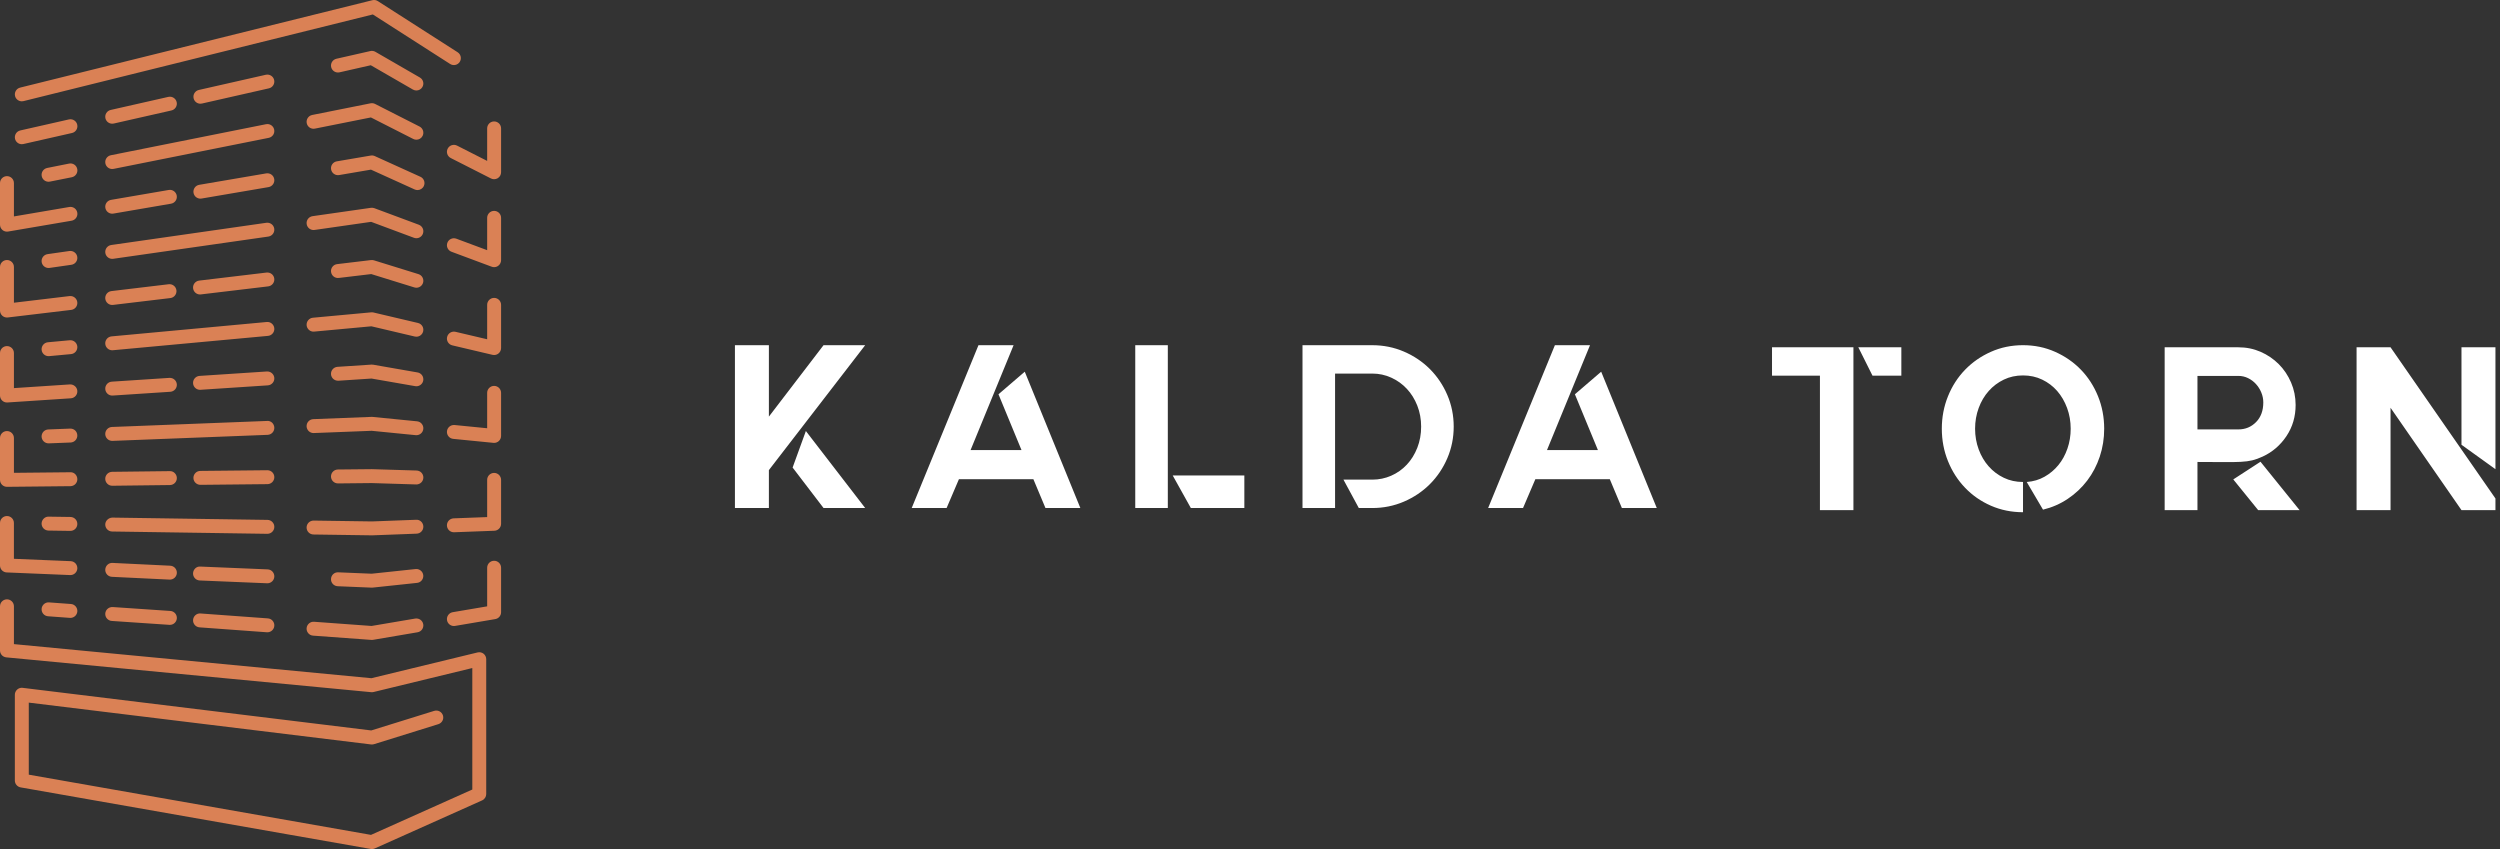 <?xml version="1.0" encoding="UTF-8"?>
<svg width="265px" height="90px" viewBox="0 0 265 90" version="1.1" xmlns="http://www.w3.org/2000/svg" xmlns:xlink="http://www.w3.org/1999/xlink">
    <rect x="0" y="0" width="265" height="90" fill="#333333" stroke="none"/>
    <title>logo__kalda-torn</title>
    <g id="layouts" stroke="none" stroke-width="1" fill="none" fill-rule="evenodd">
        <g id="logo" transform="translate(-228, -548)">
            <g id="logo__kalda-torn" transform="translate(228, 548)">
                <path d="M0.738,63.53 C1.145,63.53 1.476,63.86 1.476,64.267 L1.476,68.277 L39.368,71.89 L50.629,69.157 C50.849,69.105 51.081,69.155 51.259,69.294 C51.436,69.434 51.54,69.648 51.54,69.874 L51.54,84.168 C51.54,84.458 51.369,84.722 51.104,84.841 L39.723,89.936 C39.627,89.979 39.525,90 39.422,90 C39.379,90 39.336,89.996 39.294,89.989 L2.184,83.462 C1.832,83.399 1.574,83.093 1.574,82.734 L1.574,73.643 C1.574,73.432 1.665,73.231 1.824,73.09 C1.982,72.951 2.194,72.879 2.401,72.911 L39.354,77.427 L46.029,75.351 C46.416,75.232 46.831,75.446 46.952,75.836 C47.074,76.225 46.856,76.639 46.467,76.76 L39.641,78.884 C39.541,78.915 39.436,78.924 39.332,78.911 L3.05,74.477 L3.05,82.115 L39.326,88.497 L50.065,83.689 L50.065,70.812 L39.596,73.354 C39.516,73.373 39.433,73.379 39.351,73.371 L0.668,69.681 C0.289,69.645 0,69.328 0,68.947 L0,64.267 C0,63.86 0.331,63.53 0.738,63.53 Z M44.864,66.171 C44.933,66.572 44.662,66.953 44.261,67.021 L39.545,67.822 C39.504,67.828 39.463,67.832 39.422,67.832 C39.404,67.832 39.385,67.831 39.368,67.83 L33.183,67.378 C32.776,67.348 32.471,66.994 32.5,66.588 C32.531,66.183 32.89,65.875 33.29,65.907 L39.386,66.352 L44.014,65.567 C44.419,65.505 44.796,65.769 44.864,66.171 Z M21.256,65.028 L28.395,65.549 C28.802,65.579 29.107,65.932 29.077,66.339 C29.049,66.727 28.725,67.022 28.342,67.022 L28.287,67.02 L21.149,66.499 C20.742,66.469 20.437,66.116 20.466,65.709 C20.496,65.303 20.847,64.993 21.256,65.028 Z M52.377,59.441 C52.784,59.441 53.115,59.77 53.115,60.178 L53.115,64.897 C53.115,65.256 52.855,65.564 52.5,65.624 L48.235,66.347 C48.194,66.354 48.152,66.357 48.111,66.357 C47.758,66.357 47.446,66.103 47.384,65.743 C47.317,65.342 47.587,64.96 47.989,64.892 L51.64,64.273 L51.64,60.178 C51.64,59.77 51.969,59.441 52.377,59.441 Z M11.945,64.346 L18.058,64.761 C18.466,64.789 18.773,65.141 18.745,65.547 C18.719,65.937 18.394,66.235 18.01,66.235 C17.993,66.235 17.977,66.234 17.96,66.234 L11.846,65.82 C11.439,65.791 11.131,65.44 11.159,65.033 C11.187,64.627 11.536,64.33 11.945,64.346 Z M5.2,63.854 L7.514,64.023 C7.921,64.053 8.226,64.406 8.197,64.813 C8.168,65.201 7.844,65.497 7.461,65.497 C7.443,65.497 7.425,65.496 7.407,65.494 L5.093,65.325 C4.686,65.296 4.381,64.942 4.411,64.535 C4.44,64.13 4.794,63.822 5.2,63.854 Z M44.866,60.975 C44.909,61.38 44.616,61.743 44.21,61.785 L39.499,62.286 C39.473,62.289 39.447,62.29 39.422,62.29 C39.411,62.29 39.401,62.29 39.391,62.289 L35.793,62.14 C35.386,62.123 35.069,61.779 35.086,61.372 C35.103,60.965 35.437,60.644 35.854,60.666 L39.398,60.813 L44.054,60.319 C44.454,60.275 44.823,60.569 44.866,60.975 Z M21.232,60.056 L28.372,60.354 C28.779,60.37 29.095,60.714 29.078,61.122 C29.062,61.518 28.735,61.828 28.342,61.828 C28.332,61.828 28.321,61.828 28.311,61.827 L21.171,61.53 C20.764,61.513 20.447,61.169 20.464,60.762 C20.481,60.355 20.832,60.019 21.232,60.056 Z M11.931,59.669 L18.044,59.965 C18.452,59.984 18.765,60.33 18.746,60.738 C18.727,61.132 18.401,61.439 18.01,61.439 C17.997,61.439 17.985,61.439 17.974,61.438 L11.86,61.143 C11.452,61.122 11.139,60.777 11.158,60.37 C11.178,59.962 11.527,59.644 11.931,59.669 Z M0.738,54.699 C1.145,54.699 1.475,55.029 1.475,55.437 L1.475,59.233 L7.491,59.483 C7.898,59.5 8.214,59.843 8.197,60.251 C8.181,60.647 7.854,60.958 7.461,60.958 L7.43,60.957 L0.707,60.678 C0.312,60.661 0,60.336 0,59.941 L0,55.437 C0,55.029 0.33,54.699 0.738,54.699 Z M44.874,55.804 C44.89,56.212 44.572,56.554 44.165,56.569 L39.449,56.747 L33.225,56.656 C32.818,56.651 32.493,56.315 32.499,55.908 C32.505,55.504 32.834,55.181 33.236,55.181 L33.247,55.181 L39.432,55.272 L44.109,55.095 C44.518,55.063 44.859,55.397 44.874,55.804 Z M11.906,54.865 L28.352,55.108 C28.759,55.114 29.085,55.45 29.079,55.857 C29.073,56.26 28.744,56.584 28.342,56.584 L28.331,56.584 L11.884,56.34 C11.477,56.334 11.152,55.999 11.157,55.591 C11.163,55.184 11.529,54.874 11.906,54.865 Z M52.377,50.128 C52.784,50.128 53.115,50.458 53.115,50.866 L53.115,55.522 C53.115,55.918 52.801,56.244 52.405,56.259 L48.14,56.419 C48.13,56.42 48.121,56.42 48.112,56.42 C47.717,56.42 47.389,56.108 47.375,55.71 C47.359,55.302 47.677,54.96 48.084,54.945 L51.639,54.811 L51.639,50.866 C51.639,50.458 51.97,50.128 52.377,50.128 Z M5.158,54.765 L7.472,54.799 C7.879,54.806 8.204,55.141 8.198,55.548 C8.192,55.952 7.863,56.275 7.461,56.275 L7.449,56.275 L5.136,56.24 C4.728,56.233 4.402,55.898 4.409,55.491 C4.416,55.084 4.765,54.745 5.158,54.765 Z M0.738,45.692 C1.145,45.692 1.476,46.023 1.476,46.43 L1.476,50.12 L7.453,50.059 C7.863,50.034 8.194,50.382 8.198,50.789 C8.203,51.196 7.875,51.53 7.468,51.534 L0.745,51.603 C0.544,51.603 0.357,51.527 0.219,51.39 C0.079,51.251 0,51.063 0,50.866 L0,46.43 C0,46.023 0.331,45.692 0.738,45.692 Z M17.999,49.94 C18.399,49.921 18.74,50.261 18.746,50.669 C18.75,51.076 18.425,51.411 18.017,51.415 L11.903,51.489 L11.894,51.489 C11.491,51.489 11.161,51.165 11.156,50.76 C11.152,50.353 11.478,50.019 11.885,50.013 L17.999,49.94 Z M28.341,49.844 C28.745,49.844 29.075,50.17 29.079,50.575 C29.083,50.981 28.756,51.316 28.349,51.319 L21.248,51.392 C20.836,51.392 20.507,51.067 20.503,50.662 C20.499,50.255 20.826,49.921 21.233,49.917 L28.333,49.844 Z M39.414,49.731 L44.161,49.875 C44.568,49.888 44.889,50.229 44.876,50.635 C44.864,51.035 44.536,51.351 44.139,51.351 L44.116,51.351 L39.399,51.206 L35.83,51.243 C35.419,51.243 35.09,50.918 35.085,50.513 C35.081,50.106 35.408,49.772 35.816,49.767 L39.414,49.731 Z M7.43,45.432 C7.857,45.418 8.18,45.733 8.195,46.14 C8.212,46.547 7.894,46.889 7.487,46.906 L5.176,46.996 C5.166,46.996 5.156,46.996 5.146,46.996 C4.752,46.996 4.425,46.684 4.409,46.287 C4.394,45.88 4.711,45.537 5.118,45.522 L7.43,45.432 Z M52.377,40.905 C52.784,40.905 53.115,41.235 53.115,41.643 L53.115,46.208 C53.115,46.416 53.027,46.615 52.872,46.755 C52.736,46.878 52.559,46.946 52.377,46.946 C52.353,46.946 52.329,46.944 52.304,46.942 L48.039,46.52 C47.634,46.48 47.338,46.119 47.378,45.713 C47.418,45.308 47.776,45.019 48.185,45.052 L51.639,45.394 L51.639,41.643 C51.639,41.235 51.97,40.905 52.377,40.905 Z M29.078,45.328 C29.094,45.735 28.777,46.078 28.37,46.094 L11.923,46.733 C11.913,46.734 11.903,46.734 11.894,46.734 C11.499,46.734 11.172,46.422 11.157,46.025 C11.141,45.618 11.459,45.275 11.865,45.259 L28.312,44.62 C28.73,44.58 29.063,44.922 29.078,45.328 Z M39.494,44.192 L44.21,44.659 C44.615,44.699 44.911,45.06 44.871,45.466 C44.834,45.846 44.513,46.13 44.138,46.13 C44.114,46.13 44.089,46.129 44.064,46.127 L39.4,45.665 L33.265,45.903 L33.236,45.904 C32.842,45.904 32.515,45.593 32.499,45.195 C32.484,44.789 32.8,44.446 33.208,44.429 L39.392,44.189 C39.427,44.187 39.46,44.189 39.494,44.192 Z M0.738,36.685 C1.145,36.685 1.476,37.015 1.476,37.423 L1.476,41.139 L7.412,40.748 C7.813,40.73 8.169,41.029 8.197,41.436 C8.223,41.843 7.915,42.194 7.508,42.22 L0.786,42.662 C0.77,42.663 0.754,42.664 0.738,42.664 C0.551,42.664 0.37,42.593 0.233,42.464 C0.085,42.325 0,42.13 0,41.926 L0,37.423 C0,37.015 0.331,36.685 0.738,36.685 Z M17.96,40.055 C18.363,40.034 18.718,40.336 18.744,40.743 C18.771,41.149 18.463,41.501 18.057,41.528 L11.943,41.929 C11.927,41.93 11.911,41.93 11.895,41.93 C11.509,41.93 11.185,41.632 11.159,41.241 C11.133,40.835 11.44,40.483 11.847,40.456 L17.96,40.055 Z M28.293,39.376 C28.69,39.355 29.05,39.657 29.078,40.064 C29.104,40.47 28.796,40.822 28.389,40.848 L21.249,41.318 C21.233,41.319 21.217,41.32 21.2,41.32 C20.815,41.32 20.491,41.021 20.465,40.63 C20.438,40.224 20.746,39.872 21.153,39.846 L28.293,39.376 Z M39.548,38.657 L44.264,39.479 C44.666,39.548 44.934,39.931 44.864,40.333 C44.801,40.69 44.49,40.943 44.138,40.943 C44.096,40.943 44.053,40.94 44.01,40.932 L39.382,40.126 L35.871,40.357 C35.455,40.373 35.114,40.075 35.086,39.669 C35.06,39.263 35.368,38.911 35.775,38.884 L39.373,38.648 C39.432,38.645 39.49,38.647 39.548,38.657 Z M8.195,36.732 C8.233,37.138 7.934,37.497 7.528,37.535 L5.214,37.75 C5.191,37.752 5.169,37.753 5.146,37.753 C4.769,37.753 4.447,37.466 4.412,37.084 C4.374,36.677 4.673,36.319 5.079,36.28 L7.392,36.066 C7.797,36.03 8.158,36.326 8.195,36.732 Z M52.377,31.577 C52.784,31.577 53.115,31.906 53.115,32.314 L53.115,36.894 C53.115,37.12 53.011,37.333 52.835,37.472 C52.703,37.576 52.542,37.632 52.377,37.632 C52.32,37.632 52.264,37.625 52.208,37.613 L47.943,36.608 C47.547,36.514 47.3,36.117 47.394,35.72 C47.488,35.323 47.888,35.081 48.281,35.171 L51.639,35.962 L51.639,32.314 C51.639,31.906 51.97,31.577 52.377,31.577 Z M29.076,34.8 C29.114,35.206 28.815,35.564 28.409,35.603 L11.962,37.125 C11.939,37.127 11.916,37.128 11.893,37.128 C11.517,37.128 11.195,36.84 11.159,36.458 C11.122,36.053 11.421,35.694 11.826,35.656 L28.273,34.132 C28.677,34.09 29.038,34.394 29.076,34.8 Z M39.591,33.124 L44.307,34.235 C44.703,34.328 44.949,34.725 44.855,35.122 C44.775,35.461 44.472,35.691 44.138,35.691 C44.082,35.691 44.025,35.684 43.968,35.672 L39.37,34.588 L33.304,35.149 C32.901,35.193 32.539,34.888 32.502,34.482 C32.465,34.077 32.763,33.717 33.168,33.679 L39.353,33.107 C39.433,33.1 39.513,33.106 39.591,33.124 Z M0.738,27.562 C1.145,27.562 1.476,27.893 1.476,28.3 L1.476,32.088 L7.373,31.384 C7.777,31.337 8.144,31.624 8.193,32.029 C8.241,32.433 7.953,32.801 7.548,32.849 L0.826,33.652 C0.796,33.656 0.767,33.657 0.738,33.657 C0.559,33.657 0.384,33.592 0.248,33.471 C0.091,33.331 0,33.13 0,32.92 L0,28.3 C0,27.893 0.331,27.562 0.738,27.562 Z M18.701,30.774 C18.749,31.179 18.46,31.546 18.056,31.595 L11.982,32.32 C11.952,32.324 11.923,32.325 11.893,32.325 C11.525,32.325 11.206,32.05 11.161,31.674 C11.113,31.27 11.402,30.903 11.807,30.855 L17.88,30.129 C18.288,30.082 18.652,30.369 18.701,30.774 Z M29.074,29.536 C29.122,29.94 28.833,30.307 28.429,30.356 L21.289,31.208 C21.259,31.212 21.23,31.214 21.2,31.214 C20.832,31.214 20.513,30.938 20.468,30.563 C20.42,30.159 20.709,29.791 21.114,29.743 L28.254,28.891 C28.663,28.846 29.025,29.131 29.074,29.536 Z M39.64,27.595 L44.355,29.057 C44.745,29.177 44.962,29.591 44.842,29.98 C44.744,30.296 44.453,30.499 44.138,30.499 C44.065,30.499 43.992,30.488 43.919,30.466 L39.353,29.052 L35.911,29.462 C35.505,29.513 35.139,29.222 35.091,28.817 C35.042,28.413 35.331,28.045 35.735,27.997 L39.334,27.567 C39.436,27.555 39.541,27.564 39.64,27.595 Z M8.191,27.232 C8.249,27.636 7.969,28.009 7.565,28.067 L5.251,28.399 C5.215,28.404 5.18,28.406 5.145,28.406 C4.785,28.406 4.469,28.141 4.416,27.773 C4.358,27.37 4.639,26.996 5.042,26.938 L7.356,26.607 C7.758,26.552 8.133,26.829 8.191,27.232 Z M52.377,22.353 C52.784,22.353 53.115,22.683 53.115,23.091 L53.115,27.581 C53.115,27.822 52.996,28.049 52.798,28.186 C52.673,28.273 52.525,28.318 52.377,28.318 C52.29,28.318 52.203,28.303 52.12,28.272 L47.855,26.684 C47.473,26.542 47.279,26.118 47.421,25.736 C47.563,25.353 47.988,25.161 48.37,25.301 L51.639,26.519 L51.639,23.091 C51.639,22.683 51.97,22.353 52.377,22.353 Z M29.071,24.241 C29.13,24.644 28.849,25.017 28.446,25.076 L11.999,27.432 C11.963,27.437 11.928,27.439 11.893,27.439 C11.532,27.439 11.217,27.174 11.164,26.806 C11.106,26.403 11.386,26.03 11.79,25.971 L28.237,23.614 C28.637,23.56 29.014,23.837 29.071,24.241 Z M39.679,22.067 L44.395,23.822 C44.777,23.965 44.971,24.389 44.829,24.771 C44.718,25.068 44.437,25.251 44.137,25.251 C44.052,25.251 43.965,25.237 43.88,25.206 L39.34,23.515 L33.341,24.375 C32.943,24.434 32.564,24.153 32.506,23.749 C32.448,23.345 32.729,22.972 33.132,22.914 L39.317,22.028 C39.437,22.009 39.563,22.024 39.679,22.067 Z M0.738,18.671 C1.145,18.671 1.476,19.001 1.476,19.409 L1.476,22.941 L7.343,21.941 C7.747,21.872 8.126,22.142 8.194,22.544 C8.262,22.945 7.992,23.326 7.591,23.395 L0.862,24.543 C0.82,24.55 0.779,24.554 0.738,24.554 C0.565,24.554 0.396,24.494 0.262,24.381 C0.096,24.24 0,24.034 0,23.816 L0,19.409 C0,19.001 0.331,18.671 0.738,18.671 Z M18.735,20.739 C18.804,21.14 18.534,21.522 18.133,21.591 L12.019,22.64 C11.977,22.647 11.935,22.651 11.893,22.651 C11.541,22.651 11.229,22.397 11.168,22.038 C11.098,21.636 11.368,21.254 11.77,21.186 L17.883,20.137 C18.287,20.067 18.666,20.337 18.735,20.739 Z M29.069,18.982 C29.137,19.383 28.866,19.765 28.465,19.833 L21.365,21.045 C21.323,21.052 21.281,21.056 21.24,21.056 C20.887,21.056 20.575,20.801 20.513,20.442 C20.445,20.041 20.716,19.659 21.117,19.591 L28.217,18.379 C28.622,18.311 29,18.581 29.069,18.982 Z M39.726,16.544 L44.562,18.737 C44.933,18.905 45.097,19.342 44.929,19.714 C44.805,19.986 44.537,20.147 44.257,20.147 C44.155,20.147 44.051,20.126 43.952,20.081 L39.323,17.981 L35.947,18.557 C35.546,18.626 35.164,18.355 35.096,17.953 C35.027,17.552 35.297,17.171 35.699,17.103 L39.298,16.489 C39.442,16.463 39.592,16.483 39.726,16.544 Z M8.19,17.918 C8.27,18.318 8.011,18.706 7.612,18.787 L5.291,19.25 C5.242,19.26 5.194,19.265 5.146,19.265 C4.801,19.265 4.493,19.023 4.423,18.672 C4.343,18.272 4.602,17.884 5.002,17.804 L7.322,17.34 C7.722,17.255 8.111,17.519 8.19,17.918 Z M52.377,12.872 C52.784,12.872 53.115,13.203 53.115,13.61 L53.115,18.26 C53.115,18.517 52.981,18.755 52.763,18.889 C52.645,18.961 52.511,18.998 52.377,18.998 C52.263,18.998 52.148,18.971 52.043,18.918 L47.778,16.75 C47.415,16.565 47.27,16.121 47.454,15.758 C47.64,15.395 48.084,15.252 48.447,15.434 L51.639,17.057 L51.639,13.61 C51.639,13.203 51.97,12.872 52.377,12.872 Z M29.064,13.744 C29.145,14.144 28.886,14.532 28.486,14.612 L12.039,17.901 C11.99,17.911 11.941,17.915 11.893,17.915 C11.549,17.915 11.241,17.673 11.171,17.322 C11.091,16.922 11.35,16.534 11.75,16.455 L28.197,13.166 C28.598,13.083 28.985,13.345 29.064,13.744 Z M8.186,13.215 C8.276,13.613 8.027,14.009 7.63,14.099 L2.475,15.268 C2.421,15.28 2.365,15.286 2.312,15.286 C1.974,15.286 1.671,15.054 1.593,14.712 C1.503,14.314 1.752,13.918 2.149,13.828 L7.304,12.659 C7.7,12.57 8.097,12.818 8.186,13.215 Z M39.756,11.016 L44.472,13.413 C44.834,13.598 44.98,14.043 44.795,14.406 C44.665,14.662 44.406,14.809 44.137,14.809 C44.024,14.809 43.91,14.783 43.803,14.729 L39.315,12.448 L33.381,13.634 C32.98,13.717 32.593,13.455 32.513,13.056 C32.433,12.656 32.692,12.268 33.092,12.187 L39.277,10.951 C39.439,10.92 39.608,10.942 39.756,11.016 Z M18.728,10.826 C18.818,11.222 18.568,11.619 18.171,11.709 L12.057,13.095 C12.002,13.107 11.947,13.112 11.893,13.112 C11.556,13.112 11.252,12.881 11.175,12.538 C11.085,12.141 11.334,11.745 11.731,11.655 L17.845,10.269 C18.244,10.182 18.638,10.428 18.728,10.826 Z M29.06,8.481 C29.15,8.879 28.902,9.273 28.504,9.364 L21.404,10.975 C21.349,10.987 21.294,10.993 21.24,10.993 C20.903,10.993 20.599,10.761 20.522,10.419 C20.432,10.021 20.68,9.626 21.078,9.535 L28.178,7.925 C28.574,7.837 28.97,8.084 29.06,8.481 Z M40.05,0.117 L48.51,5.539 C48.853,5.759 48.954,6.215 48.733,6.559 C48.514,6.902 48.057,7.002 47.714,6.782 L39.521,1.531 L2.49,10.719 C2.43,10.733 2.371,10.74 2.312,10.74 C1.98,10.74 1.68,10.516 1.596,10.18 C1.498,9.785 1.739,9.384 2.135,9.286 L39.473,0.022 C39.671,-0.027 39.878,0.007 40.05,0.117 Z M39.79,5.492 L44.506,8.215 C44.859,8.419 44.98,8.87 44.776,9.223 C44.64,9.459 44.392,9.592 44.137,9.592 C44.012,9.592 43.885,9.56 43.768,9.493 L39.303,6.915 L35.986,7.668 C35.591,7.756 35.193,7.509 35.103,7.112 C35.013,6.714 35.263,6.319 35.66,6.228 L39.258,5.412 C39.44,5.369 39.629,5.399 39.79,5.492 Z" id="Combined-Shape" fill="#DA8155"></path>
                <g id="Group" transform="translate(77.902, 36.59)" fill="#FFFFFF">
                    <path d="M6.115,12.97 L7.52,9.099 L13.808,17.26 L9.394,17.26 L6.115,12.97 Z M13.808,0 L3.6,13.241 L3.6,17.26 L0,17.26 L0,0 L3.6,0 L3.6,7.57 L9.394,0 L13.808,0 Z M31.635,14.203 L23.745,14.203 L22.438,17.261 L18.739,17.261 L25.816,0 L29.539,0 L24.978,11.12 L30.378,11.12 L27.937,5.204 L30.723,2.811 L36.616,17.261 L32.917,17.261 L31.635,14.203 Z M46.405,13.809 L53.999,13.809 L53.999,17.261 L48.328,17.261 L46.405,13.809 Z M42.435,17.261 L45.887,17.261 L45.887,0.001 L42.435,0.001 L42.435,17.261 Z M70.914,0.679 C71.965,1.13 72.882,1.747 73.663,2.527 C74.443,3.309 75.061,4.225 75.513,5.277 C75.964,6.329 76.191,7.447 76.191,8.631 C76.191,9.813 75.964,10.932 75.513,11.984 C75.061,13.035 74.443,13.952 73.663,14.733 C72.882,15.513 71.965,16.13 70.914,16.582 C69.863,17.034 68.744,17.261 67.561,17.261 L66.131,17.261 L64.503,14.251 L67.561,14.251 C68.268,14.251 68.937,14.112 69.57,13.832 C70.203,13.553 70.754,13.164 71.222,12.661 C71.691,12.16 72.061,11.565 72.332,10.874 C72.603,10.183 72.739,9.435 72.739,8.631 C72.739,7.842 72.603,7.101 72.332,6.41 C72.061,5.721 71.691,5.125 71.222,4.624 C70.754,4.122 70.203,3.728 69.57,3.44 C68.937,3.152 68.268,3.009 67.561,3.009 L63.615,3.009 L63.615,17.261 L60.163,17.261 L60.163,0.001 L67.561,0.001 C68.744,0.001 69.863,0.227 70.914,0.679 M92.736,14.203 L84.846,14.203 L83.539,17.261 L79.84,17.261 L86.917,0 L90.64,0 L86.078,11.12 L91.478,11.12 L89.037,5.204 L91.824,2.811 L97.717,17.261 L94.018,17.261 L92.736,14.203 Z" id="Combined-Shape"></path>
                    <path d="M119.079,0.222 L123.641,0.222 L123.641,3.232 L120.583,3.232 L119.079,0.222 Z M118.561,0.222 L118.561,17.482 L115.011,17.482 L115.011,3.232 L109.931,3.232 L109.931,0.222 L118.561,0.222 Z M136.537,0 C137.753,0 138.887,0.234 139.939,0.703 C140.992,1.171 141.904,1.804 142.676,2.601 C143.448,3.399 144.052,4.336 144.488,5.412 C144.923,6.489 145.142,7.636 145.142,8.852 C145.142,9.888 144.986,10.874 144.673,11.811 C144.361,12.748 143.917,13.595 143.342,14.352 C142.767,15.107 142.08,15.753 141.283,16.286 C140.485,16.821 139.61,17.204 138.657,17.434 L136.931,14.5 C137.621,14.45 138.25,14.265 138.817,13.944 C139.384,13.623 139.873,13.213 140.284,12.712 C140.695,12.211 141.016,11.626 141.246,10.96 C141.476,10.296 141.591,9.593 141.591,8.852 C141.591,8.08 141.463,7.349 141.209,6.657 C140.954,5.967 140.605,5.367 140.161,4.857 C139.717,4.349 139.187,3.946 138.571,3.65 C137.954,3.353 137.276,3.205 136.537,3.205 C135.797,3.205 135.119,3.353 134.502,3.65 C133.886,3.946 133.351,4.349 132.9,4.857 C132.448,5.367 132.094,5.967 131.839,6.657 C131.585,7.349 131.457,8.08 131.457,8.852 C131.457,9.625 131.585,10.356 131.839,11.046 C132.094,11.738 132.448,12.338 132.9,12.846 C133.351,13.356 133.886,13.759 134.502,14.055 C135.119,14.352 135.797,14.5 136.537,14.5 L136.537,17.705 C135.32,17.705 134.185,17.474 133.134,17.015 C132.081,16.554 131.169,15.921 130.397,15.115 C129.625,14.31 129.019,13.369 128.585,12.293 C128.149,11.216 127.931,10.069 127.931,8.852 C127.931,7.636 128.149,6.489 128.585,5.412 C129.019,4.336 129.625,3.399 130.397,2.601 C131.169,1.804 132.081,1.171 133.134,0.703 C134.185,0.234 135.32,0 136.537,0 M165.853,17.483 L161.464,17.483 L158.826,14.228 L161.711,12.354 L165.853,17.483 Z M155.029,8.927 L159.368,8.927 C160.108,8.927 160.733,8.668 161.242,8.15 C161.752,7.632 162.007,6.938 162.007,6.065 C162.007,5.704 161.937,5.356 161.797,5.019 C161.657,4.681 161.469,4.382 161.23,4.119 C160.992,3.856 160.712,3.646 160.391,3.49 C160.071,3.334 159.73,3.256 159.368,3.256 L155.029,3.256 L155.029,8.853 L155.029,8.876 L155.029,8.927 Z M161.933,11.81 C161.538,11.993 161.173,12.124 160.835,12.206 C160.499,12.288 160.087,12.342 159.602,12.366 C159.117,12.391 158.518,12.399 157.802,12.391 C157.087,12.382 156.163,12.378 155.029,12.378 L155.029,17.483 L151.552,17.483 L151.552,0.223 L159.368,0.223 C160.207,0.223 160.992,0.383 161.723,0.702 C162.455,1.023 163.096,1.459 163.646,2.009 C164.197,2.562 164.633,3.211 164.953,3.958 C165.274,4.707 165.434,5.499 165.434,6.338 C165.434,7.569 165.109,8.672 164.46,9.642 C163.811,10.611 162.968,11.335 161.933,11.81 L161.933,11.81 Z M183.015,0.222 L186.615,0.222 L186.615,13.143 L183.015,10.554 L183.015,0.222 Z M175.495,0.222 L186.615,16.249 L186.615,17.482 L183.015,17.482 L175.495,6.633 L175.495,17.482 L171.895,17.482 L171.895,0.222 L175.495,0.222 Z" id="Combined-Shape"></path>
                </g>
            </g>
        </g>
    </g>
</svg>